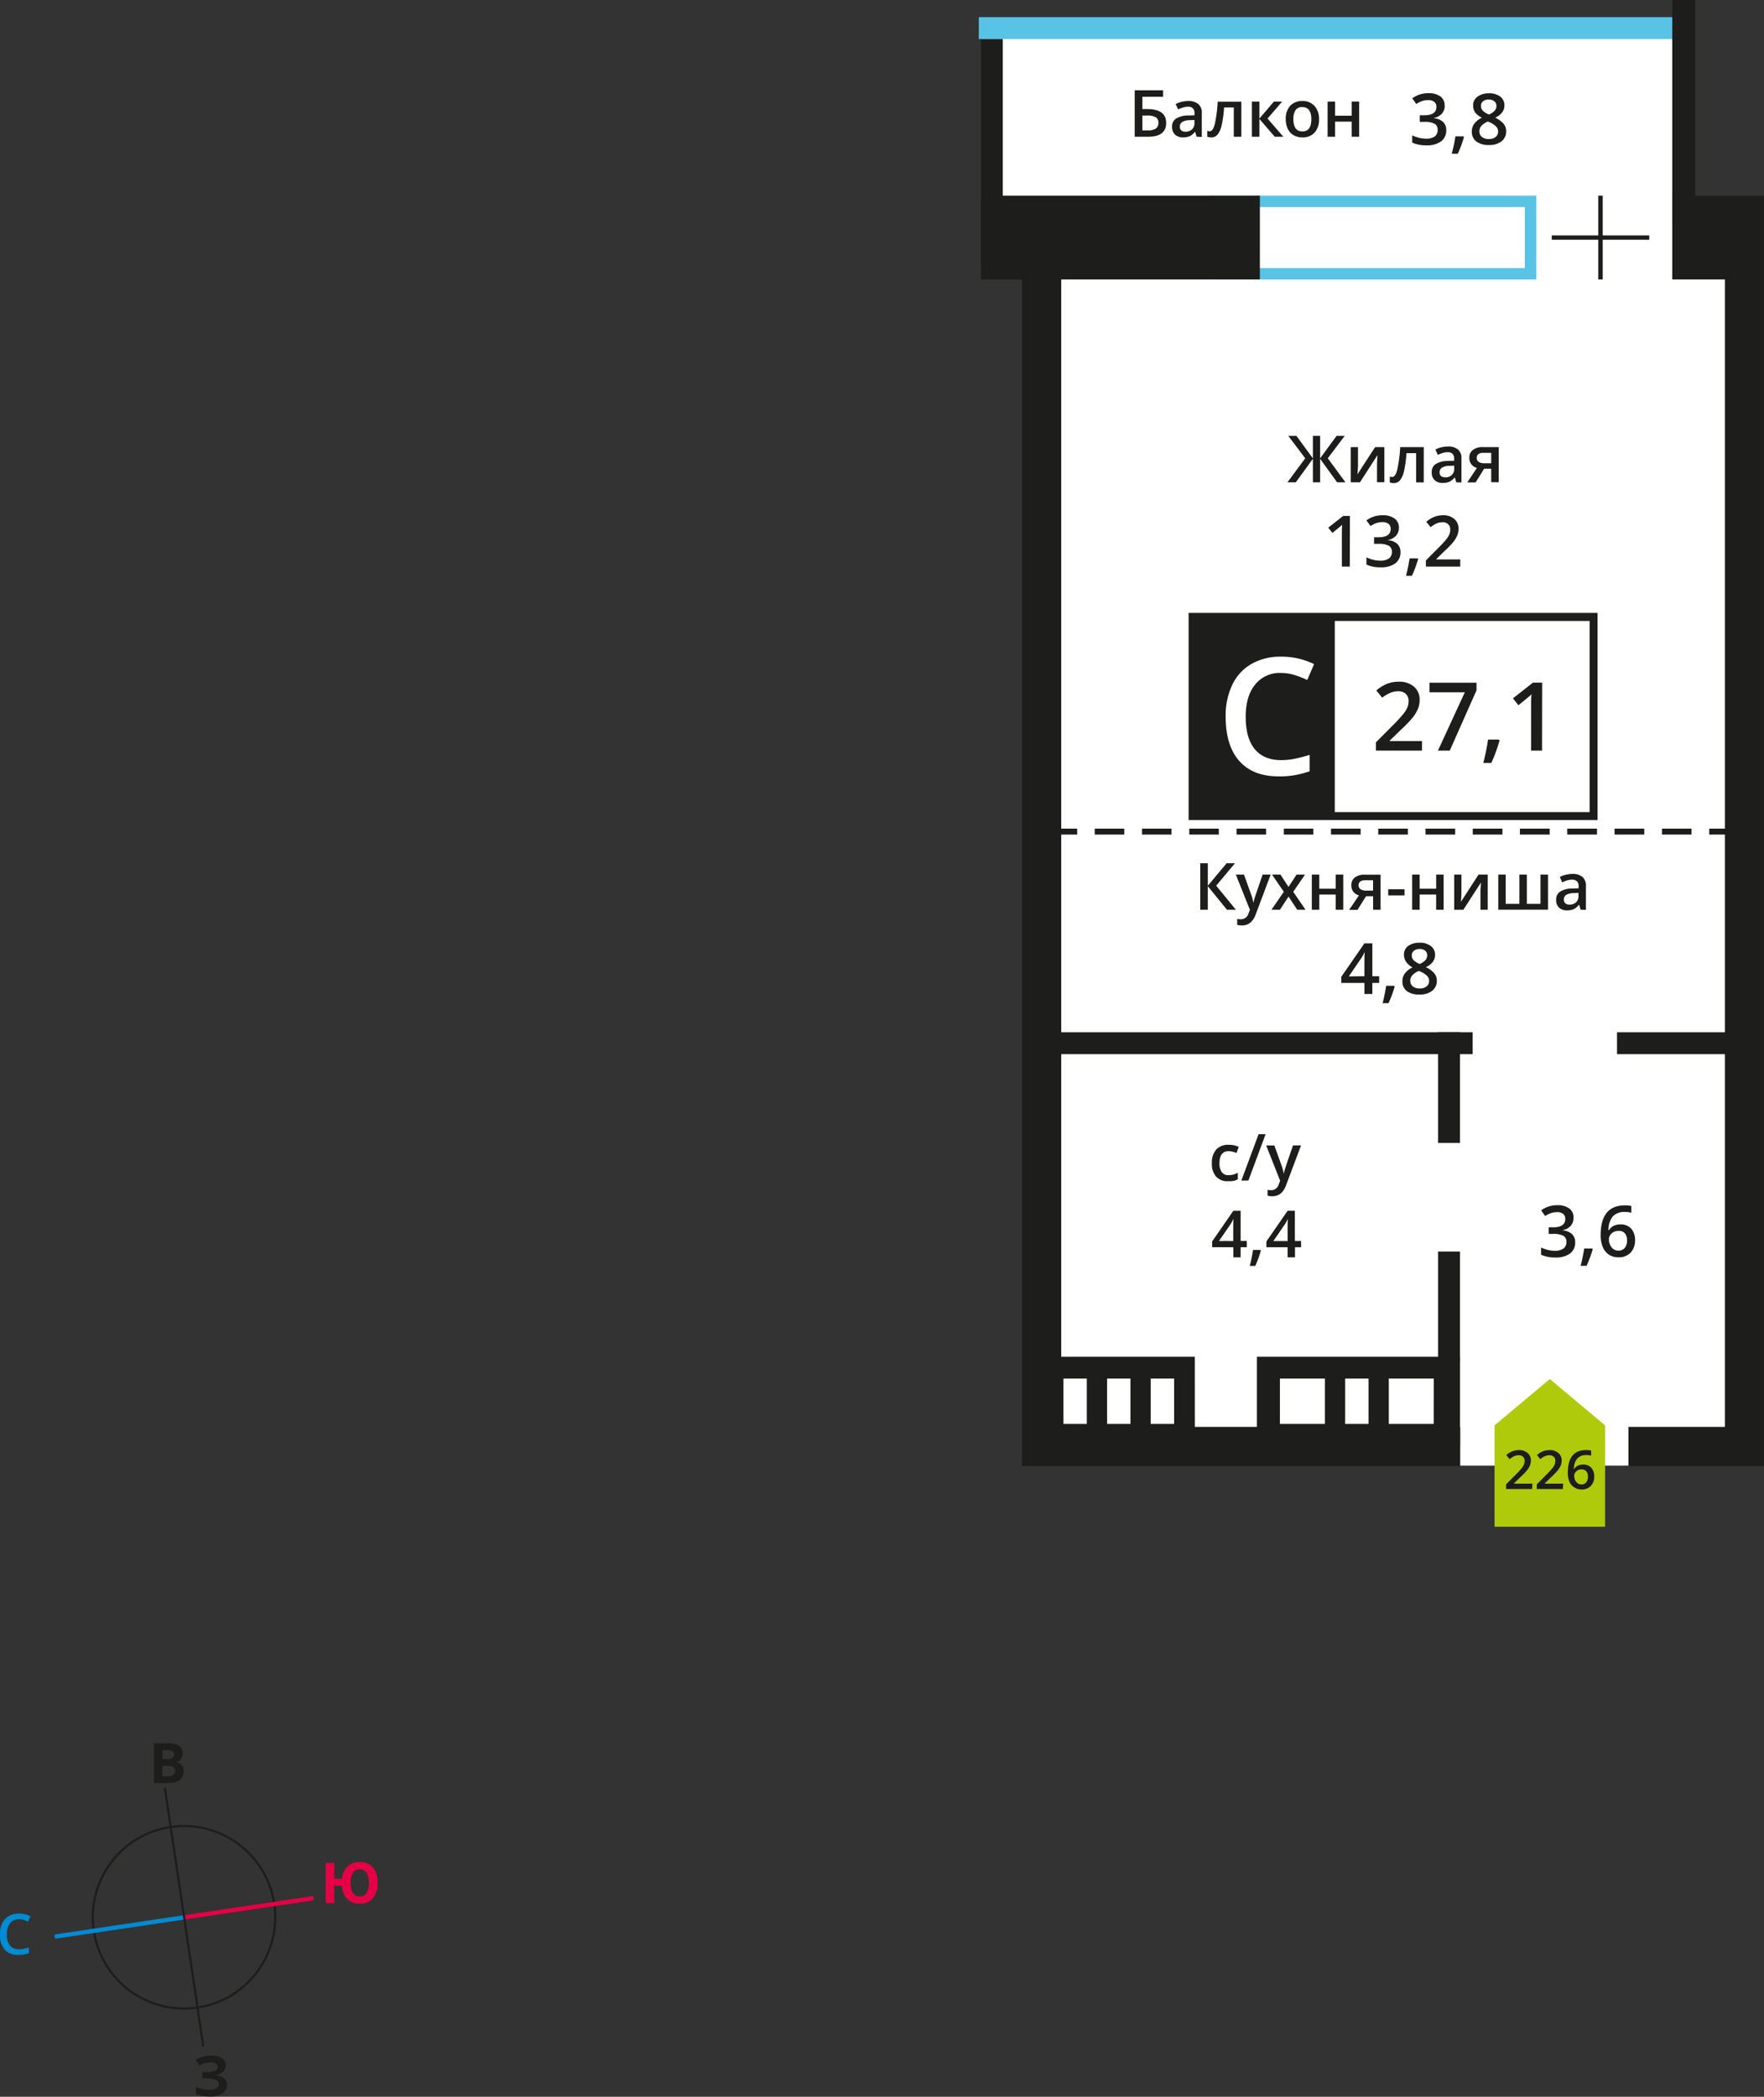 <svg xmlns="http://www.w3.org/2000/svg" xmlns:xlink="http://www.w3.org/1999/xlink" viewBox="0 0 574.67 682.86"><rect x="0" y="0" width="574.67" height="682.86" fill="#333333" stroke="none"/><defs><clipPath id="a" transform="translate(429.15 228.61)"><rect x="-494" y="-492" width="1024" height="1024" style="fill:none"/></clipPath></defs><title>7b_4s_10f_#226</title><g style="clip-path:url(#a)"><polygon points="546.99 64.19 566.85 64.19 566.85 477.31 345.02 477.31 345.02 72.39 319.73 72.39 319.73 10.99 546.99 10.99 546.99 64.19" style="fill:#fff;fill-rule:evenodd"/><path d="M67.6-161.16H-31.54v19.85H67.6Zm-102.88-3.72H71.35v27.28H-35.28Z" transform="translate(429.15 228.61)" style="fill:#59c3e6;fill-rule:evenodd"/><rect x="318.87" y="5.59" width="228.46" height="7.14" style="fill:#59c3e6"/><polygon points="410.44 91.01 332.9 91.01 319.56 91.01 319.56 63.73 410.44 63.73 410.44 91.01" style="fill:#1d1d1b;fill-rule:evenodd"/><rect x="561.93" y="86.47" width="12.74" height="390.97" style="fill:#1d1d1b"/><rect x="343.01" y="464.7" width="132.69" height="12.74" style="fill:#1d1d1b"/><rect x="530.5" y="464.7" width="44.17" height="12.74" style="fill:#1d1d1b"/><rect x="414.51" y="470.87" width="12.74" height="6.58" style="fill:#1d1d1b"/><rect x="544.78" y="63.73" width="29.89" height="27.28" style="fill:#1d1d1b"/><rect x="545.17" width="7.13" height="71.93" style="fill:#1d1d1b"/><rect x="544.78" width="7.14" height="71.93" style="fill:#1d1d1b"/><path d="M-75.09,220.35h-7.62v14.78h7.62Zm14.22,0h-7.62v14.78h7.62Zm14.22,0h-7.62v14.78h7.62Zm6.75-7.1H-89.36v29h49.47Z" transform="translate(429.15 228.61)" style="fill:#1d1d1b;fill-rule:evenodd"/><path d="M2.47,220.35H-12.19v14.78H2.47Zm14.22,0H9.07v14.78h7.62Zm21.26,0H23.29v14.78H37.94Zm8.54-7.1H-19.68v29H46.49Z" transform="translate(429.15 228.61)" style="fill:#1d1d1b;fill-rule:evenodd"/><rect x="319.56" y="12.72" width="7.13" height="73.78" style="fill:#1d1d1b"/><rect x="336.5" y="336.18" width="143.25" height="7.13" style="fill:#1d1d1b"/><rect x="468.5" y="336.18" width="7.13" height="36.05" style="fill:#1d1d1b"/><rect x="468.5" y="407.6" width="7.13" height="36.05" style="fill:#1d1d1b"/><rect x="526.78" y="336.18" width="38.33" height="7.13" style="fill:#1d1d1b"/><path d="M-62.89,41.25v1.93h-9.62V41.25Zm15.4,0v1.93h-9.62V41.25Zm15.4,0v1.93h-9.62V41.25Zm15.4,0v1.93h-9.62V41.25Zm15.4,0v1.93h-9.62V41.25Zm15.4,0v1.93H4.46V41.25Zm15.4,0v1.93H19.85V41.25Zm15.4,0v1.93H35.25V41.25Zm15.4,0v1.93H50.64V41.25Zm15.4,0v1.93H66V41.25Zm15.4,0v1.93H81.43V41.25Zm15.4,0v1.93H96.83V41.25Zm15.4,0v1.93h-9.62V41.25Zm12.22,0h-6.45v1.93h6.45Zm-212.36,0v1.93h-9.62V41.25Z" transform="translate(429.15 228.61)" style="fill:#1d1d1b"/><polygon points="505.53 76.67 520.69 76.67 520.69 63.73 522.13 63.73 522.13 76.67 537.29 76.67 537.29 78.08 522.13 78.08 522.13 91.01 520.69 91.01 520.69 78.08 505.53 78.08 505.53 76.67" style="fill:#1d1d1b"/><polygon points="522.9 464.2 522.89 464.2 513.9 456.66 504.9 449.12 495.89 456.66 486.9 464.2 486.89 464.2 486.89 464.21 486.89 497.22 522.9 497.22 522.9 464.21 522.9 464.2" style="fill:#afca0b;fill-rule:evenodd"/><path d="M86,254.83a2,2,0,0,0,1.6-.67,2.89,2.89,0,0,0,.56-1.91,2.54,2.54,0,0,0-.53-1.7,2,2,0,0,0-1.58-.62,2.63,2.63,0,0,0-1.2.28A2.24,2.24,0,0,0,84,251a1.8,1.8,0,0,0-.32,1,3.18,3.18,0,0,0,.66,2,2.05,2.05,0,0,0,1.68.83M81.61,251q0-7.36,6-7.36a7.46,7.46,0,0,1,1.6.15v1.67a5.44,5.44,0,0,0-1.51-.19,4,4,0,0,0-3,1.08,5.25,5.25,0,0,0-1.1,3.47h.1a2.77,2.77,0,0,1,1.13-1.08,3.65,3.65,0,0,1,1.72-.38,3.41,3.41,0,0,1,2.66,1,4.05,4.05,0,0,1,1,2.84,4.31,4.31,0,0,1-1.1,3.12,4,4,0,0,1-3,1.15,4.2,4.2,0,0,1-2.34-.65A4.14,4.14,0,0,1,82.15,254,7.49,7.49,0,0,1,81.61,251ZM80,256.32h-8.5V254.8l3.24-3.25a27.85,27.85,0,0,0,1.9-2.08,5.06,5.06,0,0,0,.68-1.15,3.1,3.1,0,0,0,.21-1.16,1.77,1.77,0,0,0-.51-1.34,2,2,0,0,0-1.41-.49,3.75,3.75,0,0,0-1.4.27,6.56,6.56,0,0,0-1.56,1l-1.09-1.33a7,7,0,0,1,2-1.25,6,6,0,0,1,2.1-.37,4.14,4.14,0,0,1,2.81.91A3.08,3.08,0,0,1,79.61,247a4.34,4.34,0,0,1-.3,1.61,6.62,6.62,0,0,1-.94,1.58,21.28,21.28,0,0,1-2.1,2.19l-2.18,2.11v.08h6Zm-10,0h-8.5V254.8l3.24-3.25a27.91,27.91,0,0,0,1.9-2.08,5.07,5.07,0,0,0,.68-1.15,3.1,3.1,0,0,0,.21-1.16,1.77,1.77,0,0,0-.51-1.34,2,2,0,0,0-1.41-.49,3.75,3.75,0,0,0-1.4.27,6.56,6.56,0,0,0-1.56,1l-1.09-1.33a7,7,0,0,1,2-1.25,6,6,0,0,1,2.1-.37,4.14,4.14,0,0,1,2.81.91A3.08,3.08,0,0,1,69.58,247a4.34,4.34,0,0,1-.3,1.61,6.62,6.62,0,0,1-.94,1.58,21.31,21.31,0,0,1-2.1,2.19l-2.18,2.11v.08h6Z" transform="translate(429.15 228.61)" style="fill:#1d1d1b"/><path d="M5.79-195.51v4.59h5.4v-4.59h2.44v11.43H11.19V-189H5.79v4.93H3.35v-11.43Zm-13.58,5.7q0,4,2.93,4t2.91-4q0-3.92-2.92-3.92a2.5,2.5,0,0,0-2.23,1A5.14,5.14,0,0,0-7.79-189.81Zm8.35,0a6.24,6.24,0,0,1-1.44,4.38,5.18,5.18,0,0,1-4,1.57,5.5,5.5,0,0,1-2.84-.72,4.77,4.77,0,0,1-1.9-2.08,7.07,7.07,0,0,1-.66-3.14,6.2,6.2,0,0,1,1.43-4.34,5.2,5.2,0,0,1,4-1.56,5.06,5.06,0,0,1,3.94,1.6A6.17,6.17,0,0,1,.56-189.81Zm-14.71-5.7h2.68L-16.22-190l5.15,5.92h-2.8l-5-5.8v5.8h-2.44v-11.43h2.44V-190Zm-10.6,11.43h-2.46v-9.53h-3.16a39.55,39.55,0,0,1-.79,5.75,7.45,7.45,0,0,1-1.28,3,2.55,2.55,0,0,1-2.06,1,3.46,3.46,0,0,1-1.34-.23V-186a2.2,2.2,0,0,0,.77.15c.71,0,1.26-.79,1.67-2.37a44.74,44.74,0,0,0,.95-7.26h7.7Zm-18.2-1.65a3,3,0,0,0,2.13-.74,2.69,2.69,0,0,0,.8-2.07v-1l-1.47.06a5,5,0,0,0-2.5.58,1.74,1.74,0,0,0-.79,1.57,1.53,1.53,0,0,0,.46,1.19A2,2,0,0,0-42.95-185.72Zm3.63,1.65-.49-1.59h-.08a4.66,4.66,0,0,1-1.67,1.42,5.31,5.31,0,0,1-2.16.38,3.64,3.64,0,0,1-2.64-.91,3.39,3.39,0,0,1-.95-2.58A3,3,0,0,1-46-190a7.58,7.58,0,0,1,4-1l2-.06v-.61a2.33,2.33,0,0,0-.51-1.64,2.09,2.09,0,0,0-1.59-.54,5.48,5.48,0,0,0-1.69.26,13.07,13.07,0,0,0-1.56.61l-.79-1.74a8.44,8.44,0,0,1,2-.74,9.38,9.38,0,0,1,2.09-.25,5,5,0,0,1,3.3,1,3.71,3.71,0,0,1,1.12,3v7.7ZM-57-186.15h1.78a4.59,4.59,0,0,0,2.61-.59,2.14,2.14,0,0,0,.83-1.88,2,2,0,0,0-.83-1.8,5.53,5.53,0,0,0-2.91-.55H-57Zm7.77-2.48q0,4.55-5.85,4.55h-4.41v-15.12h9.25v2.12H-57v4h1.8Q-49.25-193-49.25-188.62Z" transform="translate(429.15 228.61)" style="fill:#1d1d1b"/><path d="M55.82-196.19a2.78,2.78,0,0,0-1.82.56,1.85,1.85,0,0,0-.69,1.52,2.19,2.19,0,0,0,.25,1.05,2.72,2.72,0,0,0,.72.84,8.62,8.62,0,0,0,1.6.91,5.3,5.3,0,0,0,1.91-1.26,2.3,2.3,0,0,0,.56-1.54,1.84,1.84,0,0,0-.69-1.52,2.84,2.84,0,0,0-1.84-.56m-3,10.39a2.19,2.19,0,0,0,.82,1.82,3.51,3.51,0,0,0,2.24.65A3.43,3.43,0,0,0,58.1-184a2.24,2.24,0,0,0,.8-1.82,2.33,2.33,0,0,0-.74-1.67,7,7,0,0,0-2.26-1.4l-.33-.15a5.81,5.81,0,0,0-2.14,1.44A2.74,2.74,0,0,0,52.79-185.79Zm3.06-12.43a5.83,5.83,0,0,1,3.71,1.08,3.47,3.47,0,0,1,1.36,2.88q0,2.54-3,4a7.85,7.85,0,0,1,2.76,2,3.87,3.87,0,0,1,.82,2.39,4,4,0,0,1-1.5,3.27,6.22,6.22,0,0,1-4.06,1.23,6.64,6.64,0,0,1-4.16-1.15,3.9,3.9,0,0,1-1.48-3.26,4.2,4.2,0,0,1,.77-2.48,6.43,6.43,0,0,1,2.53-2A6.35,6.35,0,0,1,51.4-192a4.07,4.07,0,0,1-.64-2.25,3.39,3.39,0,0,1,1.41-2.86A5.93,5.93,0,0,1,55.84-198.22Zm-8.11,14.28a38.07,38.07,0,0,1-2,5.4H43.79A55.67,55.67,0,0,0,45-184.2h2.61Zm-6.26-10.28a3.81,3.81,0,0,1-.91,2.61A4.62,4.62,0,0,1,38-190.2v.09a5,5,0,0,1,3,1.24,3.54,3.54,0,0,1,1,2.63,4.36,4.36,0,0,1-1.68,3.67,7.7,7.7,0,0,1-4.78,1.29,10.73,10.73,0,0,1-4.63-.89v-2.36a10.61,10.61,0,0,0,2.22.8,9.64,9.64,0,0,0,2.26.28,4.75,4.75,0,0,0,2.86-.71,2.57,2.57,0,0,0,.95-2.2,2.1,2.1,0,0,0-1-1.94,6.72,6.72,0,0,0-3.29-.62H33.38v-2.15h1.46q3.95,0,3.95-2.73a2,2,0,0,0-.69-1.64,3.11,3.11,0,0,0-2-.57,6.14,6.14,0,0,0-1.81.27,8.53,8.53,0,0,0-2.05,1l-1.3-1.85a8.64,8.64,0,0,1,5.27-1.67,6.3,6.3,0,0,1,3.9,1.07A3.52,3.52,0,0,1,41.47-194.22Z" transform="translate(429.15 228.61)" style="fill:#1d1d1b"/><path d="M82.16,66a3,3,0,0,0,2.12-.74,2.69,2.69,0,0,0,.8-2.07v-1l-1.47.06a5,5,0,0,0-2.5.57,1.74,1.74,0,0,0-.78,1.57,1.53,1.53,0,0,0,.46,1.19,2,2,0,0,0,1.37.42m3.62,1.65-.49-1.59h-.08a4.66,4.66,0,0,1-1.67,1.42,5.28,5.28,0,0,1-2.15.38A3.63,3.63,0,0,1,78.76,67a3.4,3.4,0,0,1-.95-2.58,3,3,0,0,1,1.31-2.67,7.54,7.54,0,0,1,4-1l2-.06v-.61a2.33,2.33,0,0,0-.51-1.64A2.09,2.09,0,0,0,83,57.88a5.44,5.44,0,0,0-1.68.26,13,13,0,0,0-1.55.61L79,57a8.4,8.4,0,0,1,2-.74A9.31,9.31,0,0,1,83.11,56a4.93,4.93,0,0,1,3.29,1,3.72,3.72,0,0,1,1.11,3v7.7Zm-10.63,0H58.95V56.23h2.43v9.51h4.45V56.23h2.43v9.51h4.45V56.23h2.44ZM46.95,56.23v5.86c0,.68-.06,1.69-.17,3l5.74-8.87h3V67.66H53.15V61.9c0-.32,0-.83.06-1.54s.07-1.23.1-1.55l-5.72,8.85h-3V56.23Zm-13.62,0v4.59h5.39V56.23h2.43V67.66H38.71V62.73H33.33v4.93H30.9V56.23ZM23.09,63V61h5.32V63ZM13.45,59.7A1.48,1.48,0,0,0,14.11,61a3.2,3.2,0,0,0,1.79.44h2.27V58.07H15.52a2.45,2.45,0,0,0-1.53.42A1.44,1.44,0,0,0,13.45,59.7Zm-.35,8H10.38L13.56,63a3.43,3.43,0,0,1-1.82-1.18,3.36,3.36,0,0,1-.66-2.12,3.05,3.05,0,0,1,1.16-2.54,5,5,0,0,1,3.16-.91h5.21V67.66H18.17v-4.4h-2.3ZM.64,56.23v4.59H6V56.23H8.45V67.66H6V62.73H.64v4.93H-1.79V56.23Zm-11.55,5.59-3.84-5.59H-12l2.61,4,2.63-4H-4l-3.85,5.59,4,5.84H-6.55l-2.82-4.28-2.81,4.28h-2.75Zm-15.63-5.59h2.65l2.33,6.48a12.34,12.34,0,0,1,.7,2.6h.08a11,11,0,0,1,.34-1.38q.25-.81,2.63-7.71h2.62l-4.89,13q-1.33,3.56-4.45,3.56a7,7,0,0,1-1.57-.18V70.65a5.78,5.78,0,0,0,1.25.12,2.56,2.56,0,0,0,2.47-2l.42-1.08Zm0,11.43h-2.9L-35.67,60v7.66h-2.47V52.54h2.47v7.32l6.12-7.32h2.71l-6.1,7.3Z" transform="translate(429.15 228.61)" style="fill:#1d1d1b"/><path d="M33.29,80.46a2.78,2.78,0,0,0-1.82.56,1.85,1.85,0,0,0-.69,1.52A2.19,2.19,0,0,0,31,83.58a2.72,2.72,0,0,0,.72.84,8.62,8.62,0,0,0,1.6.91,5.3,5.3,0,0,0,1.91-1.26,2.3,2.3,0,0,0,.56-1.54A1.84,1.84,0,0,0,35.14,81a2.85,2.85,0,0,0-1.84-.56m-3,10.39a2.19,2.19,0,0,0,.82,1.82,3.51,3.51,0,0,0,2.24.65,3.43,3.43,0,0,0,2.26-.67,2.24,2.24,0,0,0,.8-1.82,2.33,2.33,0,0,0-.74-1.67,7,7,0,0,0-2.26-1.4l-.33-.15a5.81,5.81,0,0,0-2.14,1.44A2.74,2.74,0,0,0,30.26,90.85Zm3.06-12.43A5.83,5.83,0,0,1,37,79.5a3.47,3.47,0,0,1,1.36,2.88q0,2.54-3,4a7.85,7.85,0,0,1,2.76,2,3.87,3.87,0,0,1,.82,2.39,4,4,0,0,1-1.5,3.27,6.22,6.22,0,0,1-4.06,1.23A6.64,6.64,0,0,1,29.2,94.2a3.9,3.9,0,0,1-1.48-3.26,4.2,4.2,0,0,1,.77-2.48,6.43,6.43,0,0,1,2.53-2,6.35,6.35,0,0,1-2.15-1.91,4.07,4.07,0,0,1-.64-2.25,3.39,3.39,0,0,1,1.41-2.86A5.93,5.93,0,0,1,33.32,78.43ZM25.2,92.7a38.07,38.07,0,0,1-2,5.4H21.27a55.67,55.67,0,0,0,1.16-5.66H25Zm-9.86-3.38V85.19c0-1.47,0-2.68.11-3.62h-.09a12.81,12.81,0,0,1-1,1.81l-4.1,6Zm4.81,2.19H17.93v3.6H15.35v-3.6H7.81v-2l7.54-10.9h2.58V89.33h2.22Z" transform="translate(429.15 228.61)" style="fill:#1d1d1b"/><rect x="388.51" y="200.94" width="130.64" height="64.83" style="fill:#fff"/><path d="M88.71-26.38H-39.35V35.87H88.71ZM-40.64-29H91.29V38.45H-41.93V-29Z" transform="translate(429.15 228.61)" style="fill:#1d1d1b"/><path d="M73.21,15.84H69.65V1.55q0-2.56.12-4.06c-.23.24-.52.51-.86.8s-1.47,1.22-3.4,2.78L63.74-1.18l6.51-5.11h3ZM59.36,12.59a51.06,51.06,0,0,1-2.67,7.25H54.08a74.87,74.87,0,0,0,1.55-7.59h3.5ZM39.3,15.84l8.76-19H36.55V-6.26H51.86v2.48L43.15,15.84Zm-5.2,0h-15V13.15l5.71-5.74a49.12,49.12,0,0,0,3.35-3.67,8.94,8.94,0,0,0,1.2-2,5.47,5.47,0,0,0,.38-2,3.12,3.12,0,0,0-.9-2.36,3.46,3.46,0,0,0-2.49-.86,6.63,6.63,0,0,0-2.46.47A11.55,11.55,0,0,0,21.14-1.4L19.22-3.74a12.45,12.45,0,0,1,3.59-2.21,10.52,10.52,0,0,1,3.71-.65A7.3,7.3,0,0,1,31.47-5,5.44,5.44,0,0,1,33.33-.65a7.64,7.64,0,0,1-.54,2.85A11.68,11.68,0,0,1,31.14,5a37.64,37.64,0,0,1-3.7,3.86l-3.84,3.72v.15H34.1Z" transform="translate(429.15 228.61)" style="fill:#1d1d1b"/><rect x="388.51" y="200.94" width="46.08" height="64.83" style="fill:#1d1d1b"/><rect x="388.51" y="200.94" width="46.08" height="64.83" style="fill:none;stroke:#1d1d1b;stroke-miterlimit:22.926;stroke-width:0.5px"/><path d="M-11.86-9.45a10.22,10.22,0,0,0-8.4,3.79Q-23.33-1.87-23.33,4.8q0,7,2.95,10.56t8.52,3.58a22.49,22.49,0,0,0,4.68-.48c1.51-.32,3.07-.73,4.69-1.23v5.33A28.47,28.47,0,0,1-12.6,24.24q-8.34,0-12.8-5T-29.86,4.75A23.35,23.35,0,0,1-27.7-5.6a15.4,15.4,0,0,1,6.27-6.79,18.94,18.94,0,0,1,9.63-2.36A24,24,0,0,1-1.05-12.32L-3.28-7.16A31.82,31.82,0,0,0-7.35-8.75a14.6,14.6,0,0,0-4.51-.69" transform="translate(429.15 228.61)" style="fill:#fff"/><path d="M-9.68,175.58v-3.8c0-1.35,0-2.46.1-3.32h-.08a11.74,11.74,0,0,1-.91,1.65l-3.76,5.46Zm4.41,2h-2v3.3H-9.68v-3.3h-6.91v-1.87l6.91-10h2.37v9.85h2Zm-13.12,1.08a34.86,34.86,0,0,1-1.82,5H-22a51.05,51.05,0,0,0,1.06-5.19h2.39Zm-9-3.09v-3.8c0-1.35,0-2.46.1-3.32h-.08a11.74,11.74,0,0,1-.91,1.65l-3.76,5.46Zm4.41,2h-2v3.3h-2.37v-3.3h-6.91v-1.87l6.91-10h2.37v9.85h2Z" transform="translate(429.15 228.61)" style="fill:#1d1d1b"/><path d="M-16.66,144.43H-14l2.33,6.48a12.34,12.34,0,0,1,.7,2.6h.08a11,11,0,0,1,.34-1.38q.25-.81,2.63-7.71h2.62l-4.89,13q-1.33,3.56-4.45,3.56a7,7,0,0,1-1.57-.18v-1.92A5.78,5.78,0,0,0-15,159a2.56,2.56,0,0,0,2.47-2l.42-1.08Zm-.18-3.68-5.62,15.12h-2.29l5.63-15.12Zm-12.22,15.33A5,5,0,0,1-33,154.56a6.33,6.33,0,0,1-1.35-4.35,6.36,6.36,0,0,1,1.41-4.44,5.23,5.23,0,0,1,4.08-1.55,7.64,7.64,0,0,1,3.26.67l-.73,2a7.37,7.37,0,0,0-2.54-.6q-3,0-3,3.94a4.72,4.72,0,0,0,.74,2.89,2.56,2.56,0,0,0,2.17,1,6.2,6.2,0,0,0,3.07-.81v2.12a4.73,4.73,0,0,1-1.39.55A8.39,8.39,0,0,1-29.06,156.07Z" transform="translate(429.15 228.61)" style="fill:#1d1d1b"/><path d="M98.05,178.69a2.59,2.59,0,0,0,2.11-.88,3.8,3.8,0,0,0,.74-2.51,3.34,3.34,0,0,0-.69-2.24,2.59,2.59,0,0,0-2.08-.81,3.47,3.47,0,0,0-1.58.37,2.94,2.94,0,0,0-1.14,1,2.36,2.36,0,0,0-.42,1.3,4.19,4.19,0,0,0,.86,2.68,2.7,2.7,0,0,0,2.21,1.09m-5.75-5.06q0-9.68,7.88-9.68a9.81,9.81,0,0,1,2.1.19v2.2a7.13,7.13,0,0,0-2-.25,5.2,5.2,0,0,0-4,1.42,6.9,6.9,0,0,0-1.44,4.56H95a3.65,3.65,0,0,1,1.49-1.42,4.79,4.79,0,0,1,2.26-.5,4.48,4.48,0,0,1,3.5,1.38,5.33,5.33,0,0,1,1.25,3.73,5.67,5.67,0,0,1-1.45,4.1,5.23,5.23,0,0,1-4,1.5A5.52,5.52,0,0,1,95,180a5.44,5.44,0,0,1-2-2.48A9.86,9.86,0,0,1,92.3,173.63Zm-2.59,4.6a38.06,38.06,0,0,1-2,5.4H85.78A55.65,55.65,0,0,0,86.94,178h2.61ZM83.46,168a3.81,3.81,0,0,1-.91,2.61A4.61,4.61,0,0,1,80,172v.09a5,5,0,0,1,3,1.24,3.54,3.54,0,0,1,1,2.63,4.36,4.36,0,0,1-1.68,3.67,7.7,7.7,0,0,1-4.78,1.29,10.73,10.73,0,0,1-4.63-.89v-2.36a10.61,10.61,0,0,0,2.22.8,9.65,9.65,0,0,0,2.26.28A4.75,4.75,0,0,0,80.2,178a2.57,2.57,0,0,0,.95-2.2,2.09,2.09,0,0,0-1-1.94,6.72,6.72,0,0,0-3.29-.62H75.37v-2.15h1.46q3.95,0,3.95-2.73a2,2,0,0,0-.69-1.64,3.11,3.11,0,0,0-2-.57,6.15,6.15,0,0,0-1.81.27,8.53,8.53,0,0,0-2.05,1l-1.3-1.85a8.64,8.64,0,0,1,5.27-1.67,6.3,6.3,0,0,1,3.9,1.07A3.52,3.52,0,0,1,83.46,168Z" transform="translate(429.15 228.61)" style="fill:#1d1d1b"/><path d="M51.92-79.5a1.48,1.48,0,0,0,.67,1.32,3.2,3.2,0,0,0,1.79.44h2.27v-3.39H54a2.45,2.45,0,0,0-1.53.42,1.44,1.44,0,0,0-.54,1.21m-.35,8H48.85L52-76.22a3.43,3.43,0,0,1-1.82-1.18,3.36,3.36,0,0,1-.66-2.12,3.05,3.05,0,0,1,1.16-2.54A5,5,0,0,1,53.88-83h5.21v11.43H56.65v-4.4h-2.3Zm-9.91-1.65a3,3,0,0,0,2.12-.74,2.69,2.69,0,0,0,.8-2.07v-1l-1.47.06a5,5,0,0,0-2.5.58,1.74,1.74,0,0,0-.78,1.57,1.53,1.53,0,0,0,.46,1.19A2,2,0,0,0,41.66-73.19Zm3.62,1.65-.49-1.59h-.08A4.66,4.66,0,0,1,43-71.71a5.28,5.28,0,0,1-2.15.38,3.63,3.63,0,0,1-2.63-.91,3.4,3.4,0,0,1-.95-2.58,3,3,0,0,1,1.31-2.67,7.54,7.54,0,0,1,4-1l2-.06v-.61a2.33,2.33,0,0,0-.51-1.64,2.09,2.09,0,0,0-1.59-.54,5.45,5.45,0,0,0-1.68.26,13,13,0,0,0-1.55.61l-.78-1.74a8.39,8.39,0,0,1,2-.74,9.33,9.33,0,0,1,2.09-.25,4.93,4.93,0,0,1,3.29,1,3.72,3.72,0,0,1,1.11,3v7.7Zm-10.62,0H32.2v-9.53H29.05a39.69,39.69,0,0,1-.78,5.75,7.46,7.46,0,0,1-1.28,3,2.54,2.54,0,0,1-2.05,1,3.44,3.44,0,0,1-1.33-.23v-1.91a2.19,2.19,0,0,0,.77.15c.71,0,1.26-.79,1.66-2.37A44.78,44.78,0,0,0,27-83h7.68ZM13.25-83v5.86c0,.68-.06,1.69-.17,3L18.83-83h3v11.43H19.45V-77.3c0-.32,0-.83.06-1.54s.07-1.23.1-1.55l-5.72,8.85h-3V-83ZM-3.94-79.36l-5.52-7.3h2.65l5.37,7.32v-7.32H.91v7.32l5.37-7.32H8.93l-5.52,7.3,5.75,7.82H6.44L.91-79.2v7.66H-1.44V-79.2L-7-71.54H-9.72Z" transform="translate(429.15 228.61)" style="fill:#1d1d1b"/><path d="M46.55-44.08H35.37v-2l4.25-4.28a36.68,36.68,0,0,0,2.5-2.73,6.66,6.66,0,0,0,.9-1.52,4.08,4.08,0,0,0,.28-1.52,2.32,2.32,0,0,0-.67-1.76,2.58,2.58,0,0,0-1.86-.64,4.93,4.93,0,0,0-1.84.35,8.61,8.61,0,0,0-2,1.26l-1.43-1.75a9.26,9.26,0,0,1,2.68-1.64,7.83,7.83,0,0,1,2.76-.49,5.44,5.44,0,0,1,3.69,1.2A4.05,4.05,0,0,1,46-56.37a5.69,5.69,0,0,1-.4,2.12,8.68,8.68,0,0,1-1.23,2.07,28,28,0,0,1-2.76,2.88l-2.86,2.78v.11h7.83ZM32.83-46.5a38,38,0,0,1-2,5.4H28.9a55.64,55.64,0,0,0,1.16-5.66h2.61ZM26.58-56.78a3.81,3.81,0,0,1-.91,2.61,4.61,4.61,0,0,1-2.58,1.4v.09a5,5,0,0,1,3,1.24,3.54,3.54,0,0,1,1,2.63,4.36,4.36,0,0,1-1.68,3.67,7.7,7.7,0,0,1-4.78,1.29A10.73,10.73,0,0,1,16-44.74V-47.1a10.59,10.59,0,0,0,2.22.8,9.64,9.64,0,0,0,2.26.28,4.75,4.75,0,0,0,2.86-.71,2.57,2.57,0,0,0,.95-2.2,2.1,2.1,0,0,0-1-1.94,6.72,6.72,0,0,0-3.29-.62H18.49v-2.15h1.46q3.95,0,3.95-2.73A2,2,0,0,0,23.2-58a3.11,3.11,0,0,0-2-.57,6.14,6.14,0,0,0-1.81.27,8.53,8.53,0,0,0-2.05,1L16-59.13a8.64,8.64,0,0,1,5.27-1.67,6.3,6.3,0,0,1,3.9,1.07A3.52,3.52,0,0,1,26.58-56.78Zm-16,12.7H8V-54.73q0-1.91.09-3c-.17.18-.39.38-.64.6s-1.09.91-2.53,2.07L3.56-56.76l4.85-3.81h2.21Z" transform="translate(429.15 228.61)" style="fill:#1d1d1b"/><rect x="332.99" y="86.47" width="12.74" height="390.97" style="fill:#1d1d1b"/><circle cx="-369.17" cy="395.83" r="29.72" transform="translate(366.87 178.58) rotate(-8.46)" style="fill:none;stroke:#1d1d1b;stroke-miterlimit:22.926;stroke-width:0.702px"/><line x1="17.84" y1="630.71" x2="59.98" y2="624.44" style="fill:none;stroke:#008bd2;stroke-miterlimit:22.926;stroke-width:1.404px"/><line x1="102.12" y1="618.17" x2="59.98" y2="624.44" style="fill:none;stroke:#e50046;stroke-miterlimit:22.926;stroke-width:1.403px"/><line x1="66.25" y1="666.58" x2="59.98" y2="624.44" style="fill:none;stroke:#1d1d1b;stroke-miterlimit:22.926;stroke-width:0.702px"/><line x1="53.71" y1="582.3" x2="59.98" y2="624.44" style="fill:none;stroke:#1d1d1b;stroke-miterlimit:22.926;stroke-width:0.702px"/><path d="M-422.95,396.44a3.52,3.52,0,0,0-2.9,1.31,5.56,5.56,0,0,0-1.06,3.6,5.62,5.62,0,0,0,1,3.64,3.58,3.58,0,0,0,2.94,1.23,7.77,7.77,0,0,0,1.61-.16c.52-.11,1.06-.25,1.62-.42v1.84a9.81,9.81,0,0,1-3.49.58,5.57,5.57,0,0,1-4.41-1.74,7.28,7.28,0,0,1-1.54-5,8,8,0,0,1,.74-3.57,5.31,5.31,0,0,1,2.16-2.34,6.52,6.52,0,0,1,3.32-.81,8.26,8.26,0,0,1,3.71.84l-.77,1.78a11,11,0,0,0-1.4-.55,5,5,0,0,0-1.55-.24" transform="translate(429.15 228.61)" style="fill:#008bd2"/><path d="M-314.93,384.6a5.91,5.91,0,0,0,.75,3.3A2.48,2.48,0,0,0-312,389q3,0,3-4.41a6,6,0,0,0-.74-3.3,2.46,2.46,0,0,0-2.2-1.12,2.51,2.51,0,0,0-2.22,1.12,5.92,5.92,0,0,0-.75,3.3m8.77,0a7.42,7.42,0,0,1-1.5,5,5.39,5.39,0,0,1-4.33,1.76,5.48,5.48,0,0,1-4.07-1.49,6.69,6.69,0,0,1-1.72-4.33h-2.51v5.64h-2.77V378.08h2.77v5.13h2.56a6.2,6.2,0,0,1,1.78-4,5.6,5.6,0,0,1,4-1.37,5.36,5.36,0,0,1,4.32,1.75A7.45,7.45,0,0,1-306.16,384.6Z" transform="translate(429.15 228.61)" style="fill:#e50046"/><path d="M-376.21,346.47v3.41h1.81a2.67,2.67,0,0,0,1.69-.44,1.61,1.61,0,0,0,.55-1.34q0-1.62-2.33-1.63Zm0-2.2h1.61a3,3,0,0,0,1.63-.35,1.31,1.31,0,0,0,.5-1.16,1.16,1.16,0,0,0-.55-1.08,3.55,3.55,0,0,0-1.74-.33h-1.46Zm-2.77-5.18h4.07a7.83,7.83,0,0,1,4,.79,2.75,2.75,0,0,1,1.26,2.52,3.17,3.17,0,0,1-.55,1.92,2.2,2.2,0,0,1-1.46.9v.09a2.89,2.89,0,0,1,1.79,1,3.36,3.36,0,0,1,.55,2,3.33,3.33,0,0,1-1.29,2.79,5.58,5.58,0,0,1-3.51,1H-379Z" transform="translate(429.15 228.61)" style="fill:#1d1d1b"/><path d="M-355.63,444.06a2.7,2.7,0,0,1-.89,2.08,4.42,4.42,0,0,1-2.42,1v.05a4.94,4.94,0,0,1,2.76,1,2.64,2.64,0,0,1,1,2.12,3.32,3.32,0,0,1-1.46,2.85,6.84,6.84,0,0,1-4,1,12.46,12.46,0,0,1-4.62-.71v-2.33a8.43,8.43,0,0,0,2,.63,10.71,10.71,0,0,0,2.11.23q3.3,0,3.3-1.92a1.47,1.47,0,0,0-1.06-1.33,8.19,8.19,0,0,0-3.13-.46h-1.23V446.2h1.1a8.49,8.49,0,0,0,3-.39,1.35,1.35,0,0,0,.95-1.31,1.23,1.23,0,0,0-.59-1.07,3.24,3.24,0,0,0-1.79-.4,6.65,6.65,0,0,0-3.56,1.07l-1.21-1.85a8.22,8.22,0,0,1,2.37-1.08,10.5,10.5,0,0,1,2.78-.34,5.84,5.84,0,0,1,3.41.89,2.75,2.75,0,0,1,1.27,2.35" transform="translate(429.15 228.61)" style="fill:#1d1d1b"/></g></svg>